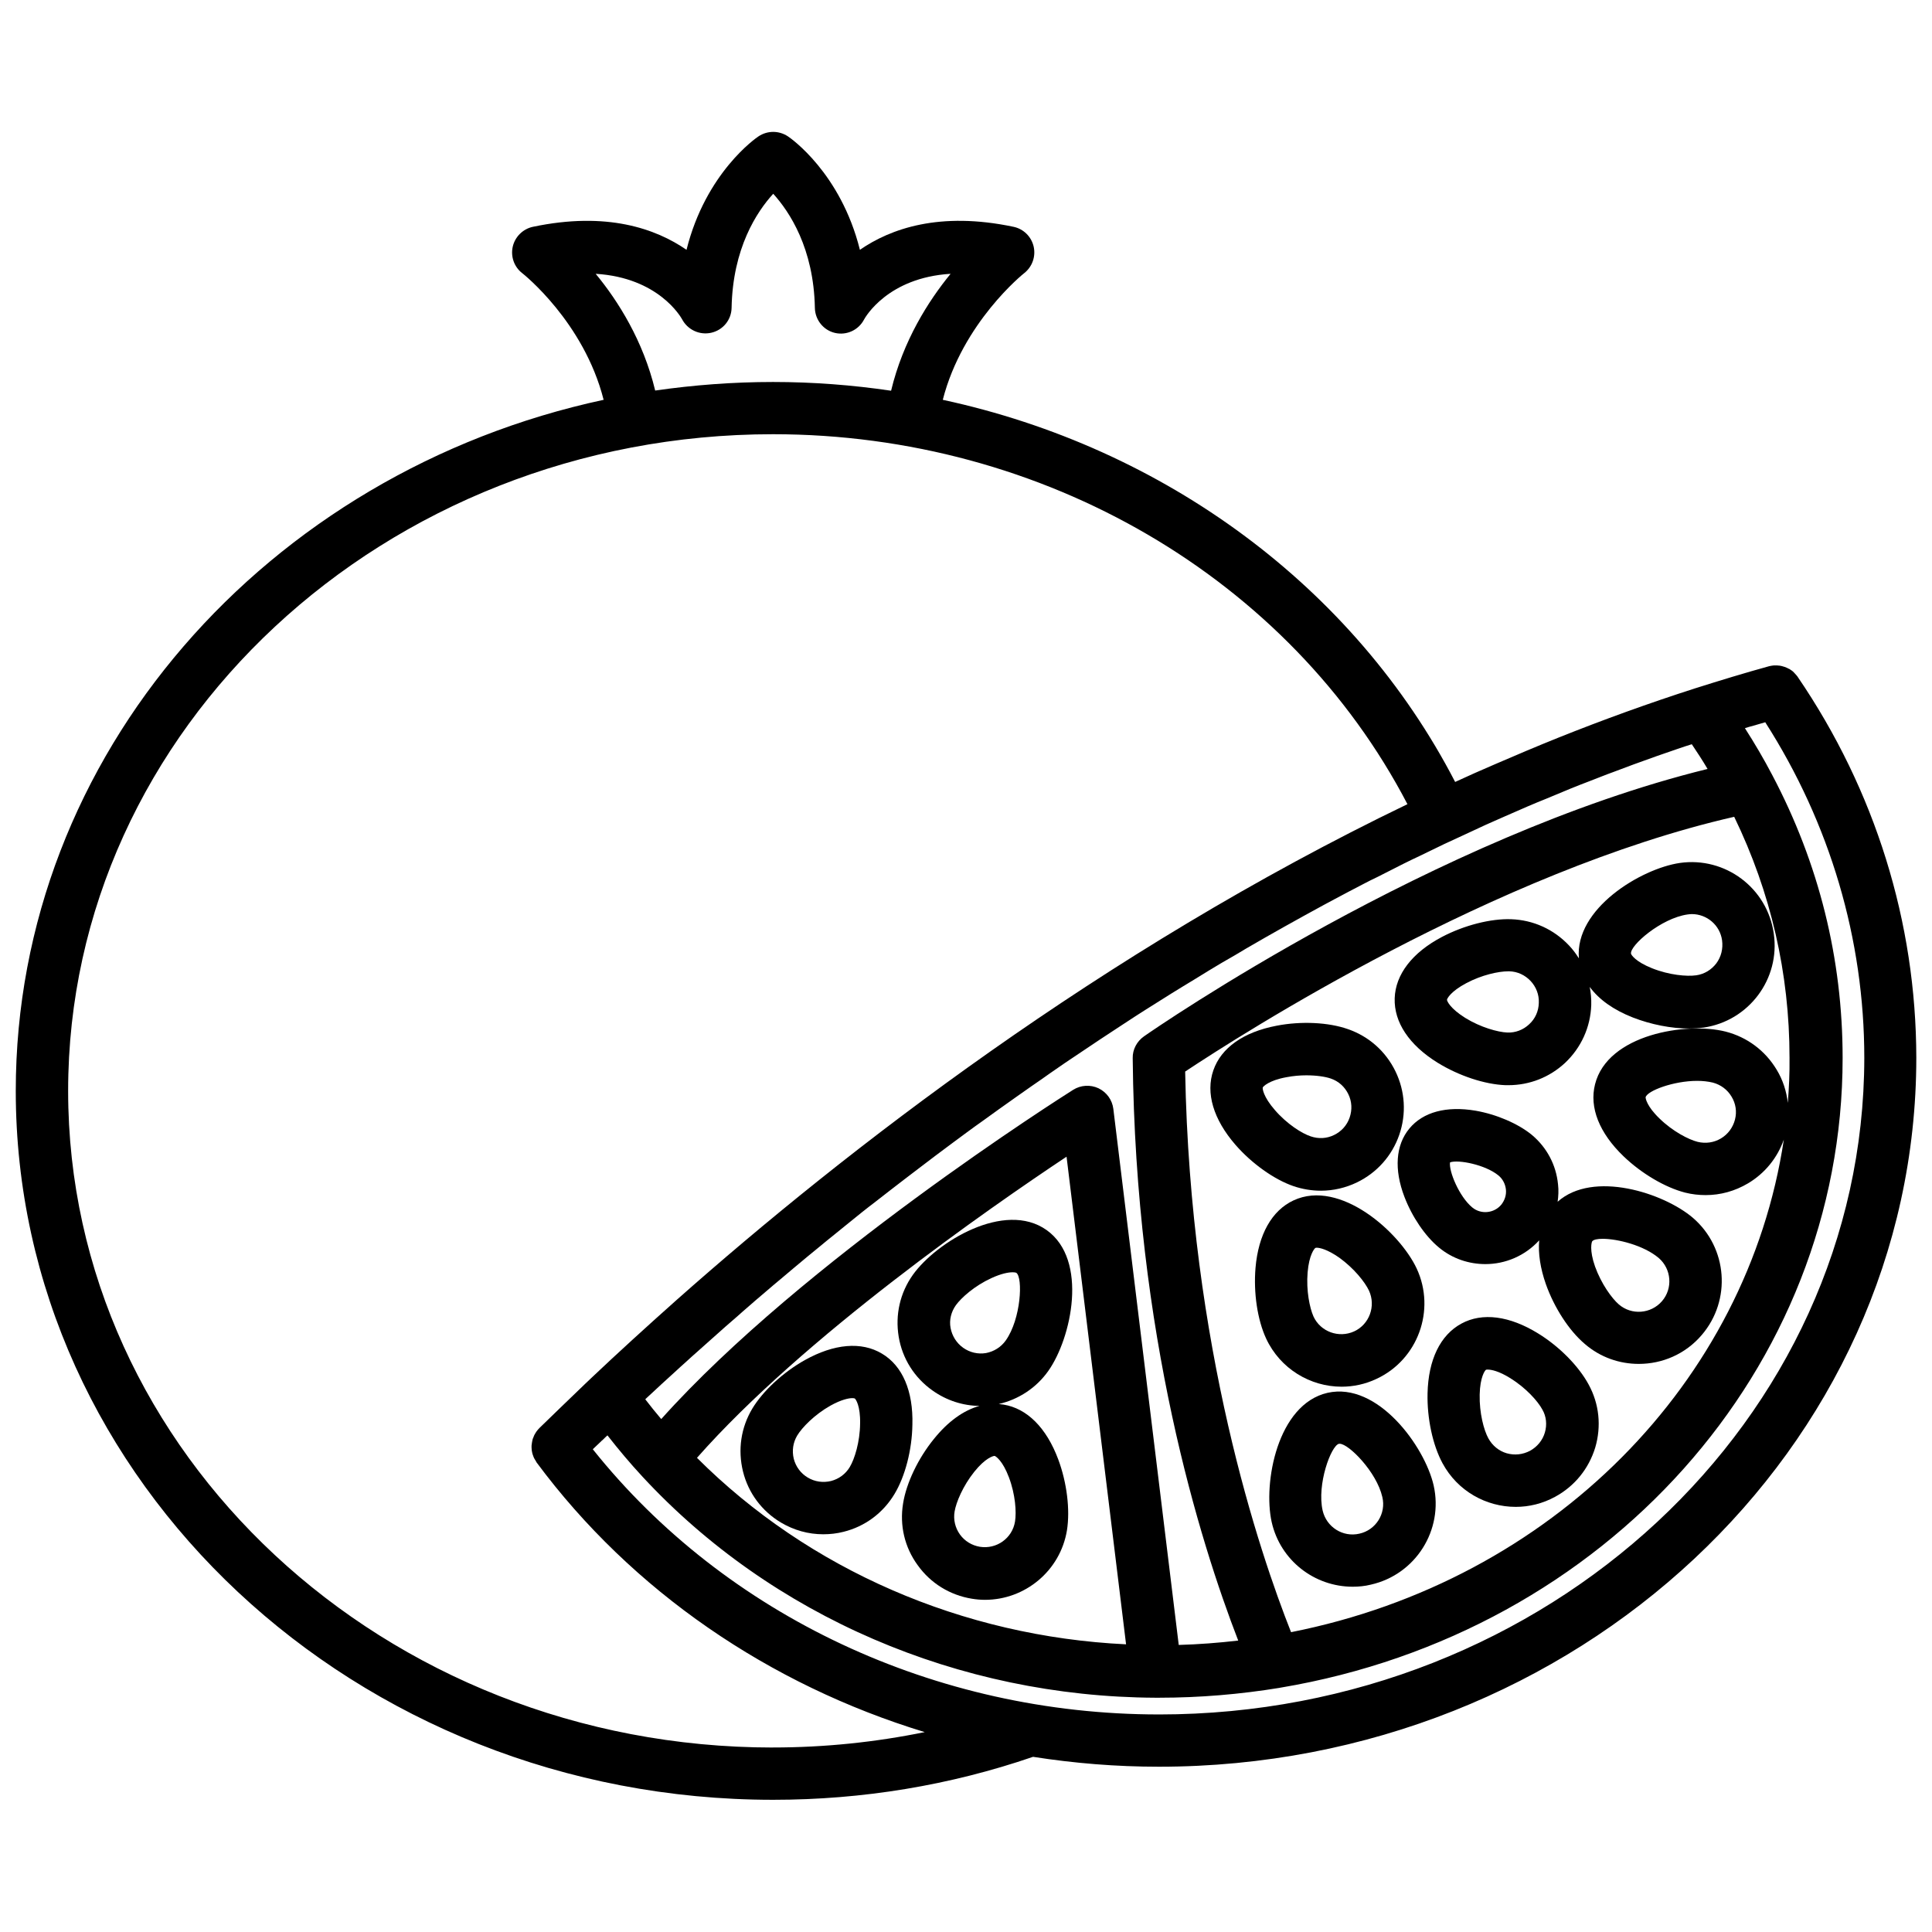 <?xml version="1.0" encoding="UTF-8"?>
<!-- Uploaded to: ICON Repo, www.svgrepo.com, Generator: ICON Repo Mixer Tools -->
<svg width="800px" height="800px" version="1.1" viewBox="144 144 512 512" xmlns="http://www.w3.org/2000/svg">
 <defs>
  <clipPath id="a">
   <path d="m148.09 178h503.81v443h-503.81z"/>
  </clipPath>
 </defs>
 <g clip-path="url(#a)">
  <path d="m620.41 323.37c-0.051-0.102-0.102-0.152-0.152-0.203-0.102-0.102-0.203-0.25-0.301-0.352-0.203-0.203-0.352-0.402-0.555-0.605l-0.301-0.301c-0.25-0.203-0.555-0.402-0.805-0.555-0.051-0.051-0.102-0.102-0.203-0.102-0.352-0.203-0.707-0.352-1.109-0.504-0.102-0.051-0.25-0.051-0.352-0.102-0.25-0.102-0.555-0.152-0.805-0.203-0.152-0.051-0.301-0.051-0.453-0.051-0.25-0.051-0.555-0.051-0.805-0.051h-0.453c-0.402 0.051-0.855 0.102-1.258 0.203-6.398 1.762-13 3.777-19.699 5.894-12.242 3.93-24.336 8.312-36.172 13.047-5.644 2.266-11.234 4.637-16.828 7.055-3.527 1.512-7.055 3.074-10.531 4.684-26.801-51.793-77.133-88.621-135.78-101.27 5.238-20.504 21.41-33.453 21.562-33.555 2.117-1.664 3.125-4.383 2.519-7.055-0.605-2.621-2.672-4.684-5.34-5.238-19.598-4.133-32.598 0.504-40.707 6.098-5.09-20.402-18.391-29.625-19.094-30.078-2.367-1.562-5.391-1.562-7.758 0-0.707 0.453-14.008 9.672-19.094 30.078-8.113-5.594-21.109-10.227-40.707-6.098-2.621 0.555-4.734 2.621-5.34 5.238-0.605 2.621 0.352 5.391 2.519 7.055 0.203 0.152 16.324 12.898 21.562 33.555-89.133 19.152-155.79 94.02-155.79 183.14 0 103.58 90.031 187.87 200.72 187.87 23.68 0 46.855-3.828 68.871-11.387 10.934 1.715 22.066 2.621 33.352 2.621 110.69 0 200.72-84.289 200.72-187.92-0.055-35.871-10.887-70.785-31.441-100.91zm-2.617 112.91c-0.352-3.074-1.309-6.098-2.973-8.816-3.023-5.039-7.809-8.613-13.504-10.078-10.328-2.621-31.285 0.707-34.613 13.957-1.562 6.144 1.109 12.898 7.559 19.094 4.785 4.586 11.035 8.262 16.324 9.621 1.812 0.453 3.629 0.656 5.441 0.656 3.93 0 7.758-1.059 11.234-3.125 4.484-2.672 7.758-6.75 9.473-11.586-9.676 64.234-61.316 116.83-130.59 130.54-8.363-21.109-26.754-75.52-28.062-148.57 14.965-9.926 82.371-53.102 145.5-67.512 9.723 20.051 14.66 41.516 14.66 63.832 0.055 4.082-0.148 8.062-0.449 11.992zm-14.008 4.434c-0.555 2.117-1.863 3.879-3.727 4.988-1.863 1.109-4.031 1.41-6.144 0.906-2.418-0.605-6.602-2.769-10.078-6.144-3.426-3.273-3.777-5.441-3.727-5.691 0.453-1.715 7.406-4.332 13.652-4.332 1.461 0 2.871 0.152 4.133 0.453 2.117 0.555 3.879 1.863 4.988 3.727 1.105 1.812 1.457 3.977 0.902 6.094zm-147.41 139.2-17.332-142.07c-0.301-2.367-1.762-4.383-3.93-5.441-2.168-1.008-4.684-0.855-6.699 0.402-3.023 1.914-71.691 45.395-109.18 87.262-1.461-1.715-2.871-3.477-4.231-5.238 0.102-0.102 0.203-0.203 0.301-0.301 0.656-0.605 1.309-1.211 1.965-1.812 1.059-1.008 2.168-2.016 3.273-3.023 0.707-0.656 1.512-1.359 2.215-2.016 1.059-1.008 2.168-1.965 3.273-2.973 0.805-0.754 1.664-1.512 2.519-2.266 1.059-0.957 2.168-1.914 3.273-2.922 0.906-0.805 1.812-1.613 2.719-2.418 1.109-1.008 2.215-1.965 3.375-2.973 0.957-0.805 1.914-1.664 2.871-2.519 1.16-1.008 2.316-2.016 3.477-3.023 1.008-0.855 2.066-1.762 3.074-2.621 1.16-1.008 2.367-2.016 3.578-3.023 1.059-0.906 2.168-1.812 3.223-2.719 1.211-1.008 2.469-2.066 3.68-3.074 1.109-0.906 2.215-1.812 3.375-2.769 1.258-1.059 2.519-2.066 3.828-3.125 1.16-0.957 2.316-1.863 3.477-2.82 1.309-1.059 2.621-2.117 3.93-3.176 1.211-0.957 2.418-1.914 3.629-2.82 1.359-1.059 2.719-2.117 4.082-3.176 1.211-0.957 2.469-1.914 3.727-2.871 1.41-1.059 2.82-2.168 4.231-3.223 1.258-0.957 2.519-1.914 3.777-2.871 1.461-1.109 2.922-2.168 4.383-3.273 1.309-0.957 2.57-1.914 3.879-2.871 1.512-1.109 3.023-2.215 4.535-3.273 1.309-0.957 2.672-1.914 3.981-2.871 1.562-1.109 3.125-2.215 4.684-3.324 1.359-0.957 2.719-1.914 4.082-2.871 1.613-1.109 3.223-2.215 4.836-3.375 1.359-0.957 2.719-1.863 4.082-2.82 1.664-1.109 3.375-2.266 5.039-3.375 1.359-0.906 2.719-1.812 4.133-2.769 1.762-1.16 3.527-2.316 5.289-3.477 1.359-0.906 2.719-1.762 4.082-2.672 1.863-1.211 3.727-2.367 5.644-3.578 1.309-0.805 2.621-1.664 3.93-2.469 2.016-1.258 4.031-2.469 6.098-3.727 1.211-0.754 2.469-1.512 3.68-2.266 2.316-1.41 4.684-2.82 7.106-4.18 0.957-0.555 1.914-1.16 2.871-1.715 6.75-3.93 13.602-7.758 20.555-11.539 0.957-0.504 1.914-1.008 2.82-1.512 2.57-1.359 5.09-2.719 7.656-4.031 1.258-0.656 2.519-1.309 3.828-1.914 2.266-1.16 4.586-2.316 6.852-3.477 1.41-0.707 2.871-1.41 4.281-2.066 2.168-1.059 4.332-2.117 6.551-3.176 1.512-0.707 3.074-1.41 4.586-2.117 2.117-1.008 4.281-1.965 6.398-2.973 1.613-0.707 3.176-1.41 4.785-2.117 2.117-0.906 4.231-1.863 6.348-2.769 1.664-0.707 3.324-1.41 4.988-2.066 2.117-0.855 4.18-1.762 6.297-2.621 1.715-0.707 3.426-1.359 5.141-2.016 2.117-0.805 4.18-1.664 6.297-2.418 1.762-0.656 3.477-1.309 5.238-1.965 2.117-0.754 4.18-1.512 6.297-2.266 1.762-0.605 3.578-1.258 5.391-1.863 1.258-0.453 2.57-0.855 3.828-1.258 1.461 2.168 2.871 4.332 4.18 6.551-72.34 17.773-146.15 68.605-149.37 70.875-1.863 1.309-3.023 3.477-2.973 5.742 0.707 73.305 17.785 128.07 27.961 154.37-5.238 0.605-10.48 1.008-15.77 1.16zm-13.957-0.152c-43.328-2.066-84.086-19.801-113.71-49.422 28.164-31.941 77.484-66.199 97.941-79.805zm-140.56-363.2c16.676 1.008 22.57 11.488 22.871 11.992 1.461 2.82 4.637 4.332 7.758 3.629 3.125-0.707 5.34-3.426 5.391-6.602 0.301-15.82 6.699-25.492 11.035-30.23 4.332 4.785 10.73 14.461 11.035 30.23 0.051 3.176 2.266 5.945 5.34 6.648 3.074 0.707 6.246-0.754 7.707-3.578 0.301-0.555 6.246-11.082 22.922-12.09-5.894 7.203-12.594 17.734-15.77 30.984-10.227-1.512-20.707-2.316-31.285-2.316-10.629 0-21.059 0.805-31.234 2.266-3.172-13.199-9.824-23.73-15.77-30.934zm47.008 390.55c-103.03 0-186.81-78.039-186.81-174.02 0-95.977 83.832-174.02 186.81-174.02 71.793 0 136.98 38.289 168.12 98.043-81.016 39.043-148.93 91.742-193.57 131.29-8.262 7.356-15.77 14.207-22.371 20.453-0.707 0.656-1.359 1.309-2.016 1.914-4.684 4.484-8.816 8.516-12.043 11.637-0.301 0.301-0.605 0.656-0.855 1.008-0.102 0.152-0.152 0.25-0.25 0.402-0.152 0.25-0.301 0.504-0.402 0.754-0.051 0.152-0.102 0.352-0.203 0.504-0.102 0.25-0.152 0.453-0.203 0.707-0.051 0.203-0.051 0.352-0.102 0.555-0.051 0.25-0.051 0.504-0.102 0.754v0.555c0 0.25 0.051 0.504 0.051 0.707 0.051 0.203 0.051 0.352 0.102 0.555 0.051 0.25 0.102 0.453 0.203 0.707 0.051 0.203 0.152 0.352 0.203 0.555 0.102 0.203 0.203 0.453 0.352 0.656 0.102 0.152 0.203 0.352 0.301 0.504 0.051 0.051 0.051 0.152 0.102 0.203 25.34 34.16 61.715 58.945 102.88 71.492-13.047 2.664-26.496 4.074-40.199 4.074zm102.27-8.766c-59.199 0-114.82-26.148-150.04-70.281 0.656-0.605 1.309-1.258 2.016-1.914 0.203-0.203 0.453-0.453 0.707-0.656 0.352-0.352 0.754-0.754 1.16-1.109 2.922 3.727 5.996 7.406 9.32 10.984 34.207 36.93 83.734 58.289 135.83 58.543h1.059c10.73 0 21.461-0.906 31.941-2.621 0.051 0 0.152-0.051 0.203-0.051h0.051c86.301-14.508 148.93-84.641 148.93-166.86 0-26.348-6.297-51.59-18.641-74.969-2.215-4.231-4.637-8.363-7.254-12.445 0.754-0.25 1.512-0.453 2.266-0.656 1.059-0.301 2.117-0.605 3.125-0.906 17.18 26.852 26.25 57.535 26.25 88.973-0.109 95.934-83.945 173.97-186.92 173.97z"/>
 </g>
 <path d="m589.18 372.69c-10.328 1.512-27.91 12.141-26.754 25.293-0.754-1.211-1.613-2.367-2.621-3.426-4.031-4.281-9.473-6.75-15.316-6.953-5.441-0.203-12.496 1.613-18.34 4.684-7.859 4.133-12.344 9.926-12.543 16.273-0.203 6.348 3.828 12.395 11.387 17.078 5.644 3.477 12.496 5.742 17.984 5.945h0.754c5.594 0 10.883-2.066 15.012-5.894 4.281-4.031 6.75-9.473 6.953-15.316 0.051-1.664-0.102-3.273-0.402-4.836 2.418 3.324 6.297 6.098 11.438 8.113 4.785 1.863 10.176 2.922 14.914 2.922 1.359 0 2.621-0.102 3.828-0.25 11.992-1.762 20.355-12.898 18.59-24.938-1.707-12.094-12.895-20.406-24.883-18.695zm-39.953 42.773c-1.562 1.461-3.629 2.266-5.793 2.168-2.469-0.102-7.055-1.359-11.133-3.879-4.031-2.519-4.836-4.484-4.836-4.785s0.957-2.215 5.141-4.434c4.082-2.168 8.516-3.125 11.082-3.125h0.301c2.168 0.051 4.18 1.008 5.644 2.57 1.461 1.562 2.266 3.629 2.168 5.793-0.055 2.215-0.961 4.231-2.574 5.691zm49.625-16.172c-1.309 1.715-3.176 2.871-5.34 3.176-2.469 0.352-7.152-0.051-11.688-1.863-4.434-1.762-5.543-3.578-5.594-3.879-0.301-2.168 7.961-9.371 14.965-10.379 0.402-0.051 0.805-0.102 1.16-0.102 3.981 0 7.457 2.922 8.012 6.953 0.297 2.266-0.254 4.383-1.516 6.094z"/>
 <path d="m551.64 497.39c-7.559-4.684-14.812-5.644-20.355-2.621-5.594 3.023-8.766 9.574-8.969 18.488-0.152 6.602 1.359 13.703 3.981 18.539 3.981 7.356 11.539 11.539 19.398 11.539 3.527 0 7.106-0.855 10.43-2.672 5.188-2.82 8.918-7.457 10.629-13.047 1.664-5.644 1.059-11.586-1.762-16.727-2.621-4.836-7.707-10.027-13.352-13.5zm1.766 26.246c-0.605 2.066-2.016 3.777-3.93 4.836-1.914 1.008-4.082 1.258-6.195 0.656-2.066-0.605-3.777-2.016-4.836-3.93-1.211-2.168-2.418-6.75-2.316-11.586 0.102-4.734 1.41-6.449 1.664-6.602 0.051-0.051 0.25-0.051 0.504-0.051 0.906 0 2.871 0.352 5.945 2.266 4.133 2.57 7.254 6.047 8.465 8.262 1.102 1.867 1.301 4.082 0.699 6.148z"/>
 <path d="m495.82 513.11c-13.301 3.023-17.129 23.879-14.812 34.258 2.316 10.227 11.387 17.129 21.461 17.129 1.613 0 3.223-0.152 4.836-0.555 11.84-2.672 19.297-14.461 16.625-26.301-2.367-10.324-14.809-27.504-28.109-24.531zm8.414 37.332c-4.383 1.008-8.715-1.762-9.723-6.144-1.562-6.902 2.215-17.18 4.332-17.684h0.203c2.367 0 9.773 7.457 11.285 14.105 1.055 4.379-1.715 8.766-6.098 9.723z"/>
 <path d="m499.55 511.49c3.074 0 6.246-0.656 9.219-2.066 10.984-5.09 15.77-18.238 10.68-29.223-4.484-9.621-20.305-23.832-32.648-18.086-5.742 2.672-9.32 9.02-10.078 17.887-0.555 6.602 0.504 13.754 2.82 18.742 3.734 8.008 11.695 12.746 20.008 12.746zm-9.02-30.281c0.402-4.734 1.812-6.348 2.066-6.5 0.051 0 0.152-0.051 0.352-0.051 0.754 0 2.769 0.402 5.945 2.621 3.93 2.82 6.852 6.5 7.91 8.766 1.863 4.082 0.102 8.918-3.93 10.781-4.082 1.863-8.918 0.102-10.781-3.93-1.008-2.266-1.965-6.848-1.562-11.688z"/>
 <path d="m556.89 457.84c-0.504-5.141-2.973-9.773-6.953-13.098-3.629-2.973-9.371-5.441-14.914-6.398-7.707-1.309-13.906 0.352-17.531 4.734-3.629 4.383-4.082 10.832-1.309 18.086 2.016 5.289 5.492 10.43 9.168 13.453 3.578 2.973 7.961 4.383 12.293 4.383 5.289 0 10.48-2.168 14.258-6.297-0.301 3.477 0.301 7.406 1.762 11.586 2.215 6.246 6.144 12.344 10.328 15.871 4.133 3.578 9.219 5.289 14.309 5.289 6.195 0 12.344-2.57 16.676-7.656 7.91-9.219 6.852-23.125-2.316-31.035-7.707-6.602-26.449-12.695-35.871-4.281 0.199-1.414 0.301-3.023 0.102-4.637zm-15.016 5.391c-1.914 2.316-5.391 2.672-7.707 0.754-3.477-2.871-6.246-9.621-5.894-11.941 2.168-0.805 9.371 0.605 12.848 3.477 1.109 0.906 1.812 2.266 1.965 3.727 0.148 1.414-0.305 2.824-1.211 3.984zm24.082 9.723c0.352-0.453 1.41-0.656 2.769-0.656 3.93 0 10.883 1.715 14.863 5.09 3.375 2.922 3.777 8.062 0.855 11.438s-8.062 3.777-11.438 0.855c-1.863-1.613-4.637-5.441-6.297-10.027-1.559-4.43-0.906-6.496-0.754-6.699z"/>
 <path d="m494.06 459.55c3.273 0 6.551-0.754 9.574-2.215 5.289-2.57 9.27-7.055 11.184-12.594 1.914-5.543 1.562-11.539-1.008-16.828-2.57-5.289-7.055-9.27-12.594-11.184-5.141-1.812-12.395-2.168-18.895-0.906-8.766 1.664-14.711 5.844-16.777 11.84-2.066 5.996 0 12.949 5.844 19.699 4.332 4.988 10.277 9.219 15.418 10.984 2.367 0.801 4.836 1.203 7.254 1.203zm-12.191-21.359c-3.125-3.578-3.324-5.742-3.223-5.996 0.102-0.25 1.562-1.863 6.246-2.719 1.812-0.352 3.629-0.504 5.289-0.504 2.719 0 5.039 0.352 6.5 0.855 2.066 0.707 3.68 2.168 4.637 4.133 0.957 1.965 1.059 4.133 0.352 6.195-0.707 2.066-2.168 3.68-4.133 4.637-1.965 0.957-4.133 1.059-6.195 0.352-2.316-0.758-6.297-3.277-9.473-6.953z"/>
 <path d="m377.73 502.73c-5.441-3.273-12.695-2.621-20.453 1.715-5.742 3.223-11.082 8.16-13.906 12.848-3.023 5.039-3.879 10.934-2.469 16.676 1.41 5.691 4.988 10.48 10.027 13.504 3.477 2.066 7.305 3.125 11.234 3.125 1.812 0 3.629-0.203 5.391-0.656 5.691-1.41 10.48-4.988 13.504-10.027 2.82-4.684 4.637-11.688 4.734-18.34 0.25-8.922-2.621-15.621-8.062-18.844zm-8.516 30.027c-1.109 1.863-2.871 3.176-4.988 3.727-2.117 0.504-4.281 0.203-6.144-0.906s-3.176-2.871-3.727-4.988c-0.504-2.117-0.203-4.281 0.906-6.144 1.258-2.117 4.586-5.543 8.766-7.91 2.973-1.664 4.938-2.016 5.844-2.016 0.352 0 0.605 0.051 0.656 0.102 0.25 0.152 1.512 1.914 1.41 6.648-0.051 4.887-1.461 9.371-2.723 11.488z"/>
 <path d="m421.81 507.31c6.144-8.664 10.68-29.422-0.453-37.332-11.133-7.91-29.223 3.176-35.418 11.84-3.426 4.785-4.734 10.629-3.777 16.426 0.957 5.793 4.18 10.883 8.969 14.258 3.68 2.621 8.012 4.031 12.445 4.082-4.231 1.16-8.363 4.133-12.09 8.766-4.18 5.141-7.305 11.688-8.16 17.078-0.957 5.793 0.402 11.637 3.879 16.375 3.426 4.785 8.516 7.91 14.309 8.867 1.211 0.203 2.367 0.301 3.527 0.301 10.578 0 19.949-7.656 21.715-18.438 0.855-5.391 0-12.594-2.316-18.793-3.125-8.363-8.262-13.504-14.508-14.508-0.402-0.051-0.855-0.102-1.258-0.152 5.277-1.211 9.965-4.285 13.137-8.77zm-10.43 28.215c1.715 4.535 2.016 9.219 1.613 11.688-0.707 4.434-4.887 7.406-9.32 6.699-2.117-0.352-4.031-1.512-5.289-3.273-1.258-1.762-1.762-3.93-1.41-6.047 0.402-2.469 2.215-6.801 5.238-10.578 2.871-3.578 4.938-4.18 5.34-4.18h0.051c0.305 0.098 2.117 1.258 3.777 5.691zm-0.855-36.273c-1.258 1.762-3.125 2.922-5.238 3.324-2.117 0.352-4.281-0.152-6.047-1.41-1.762-1.258-2.922-3.125-3.324-5.238-0.402-2.117 0.152-4.281 1.41-6.047 1.461-2.016 4.988-5.141 9.371-7.152 2.719-1.258 4.586-1.562 5.644-1.562 0.605 0 0.957 0.102 1.008 0.152 1.762 1.258 1.258 12.188-2.824 17.934z"/>
</svg>